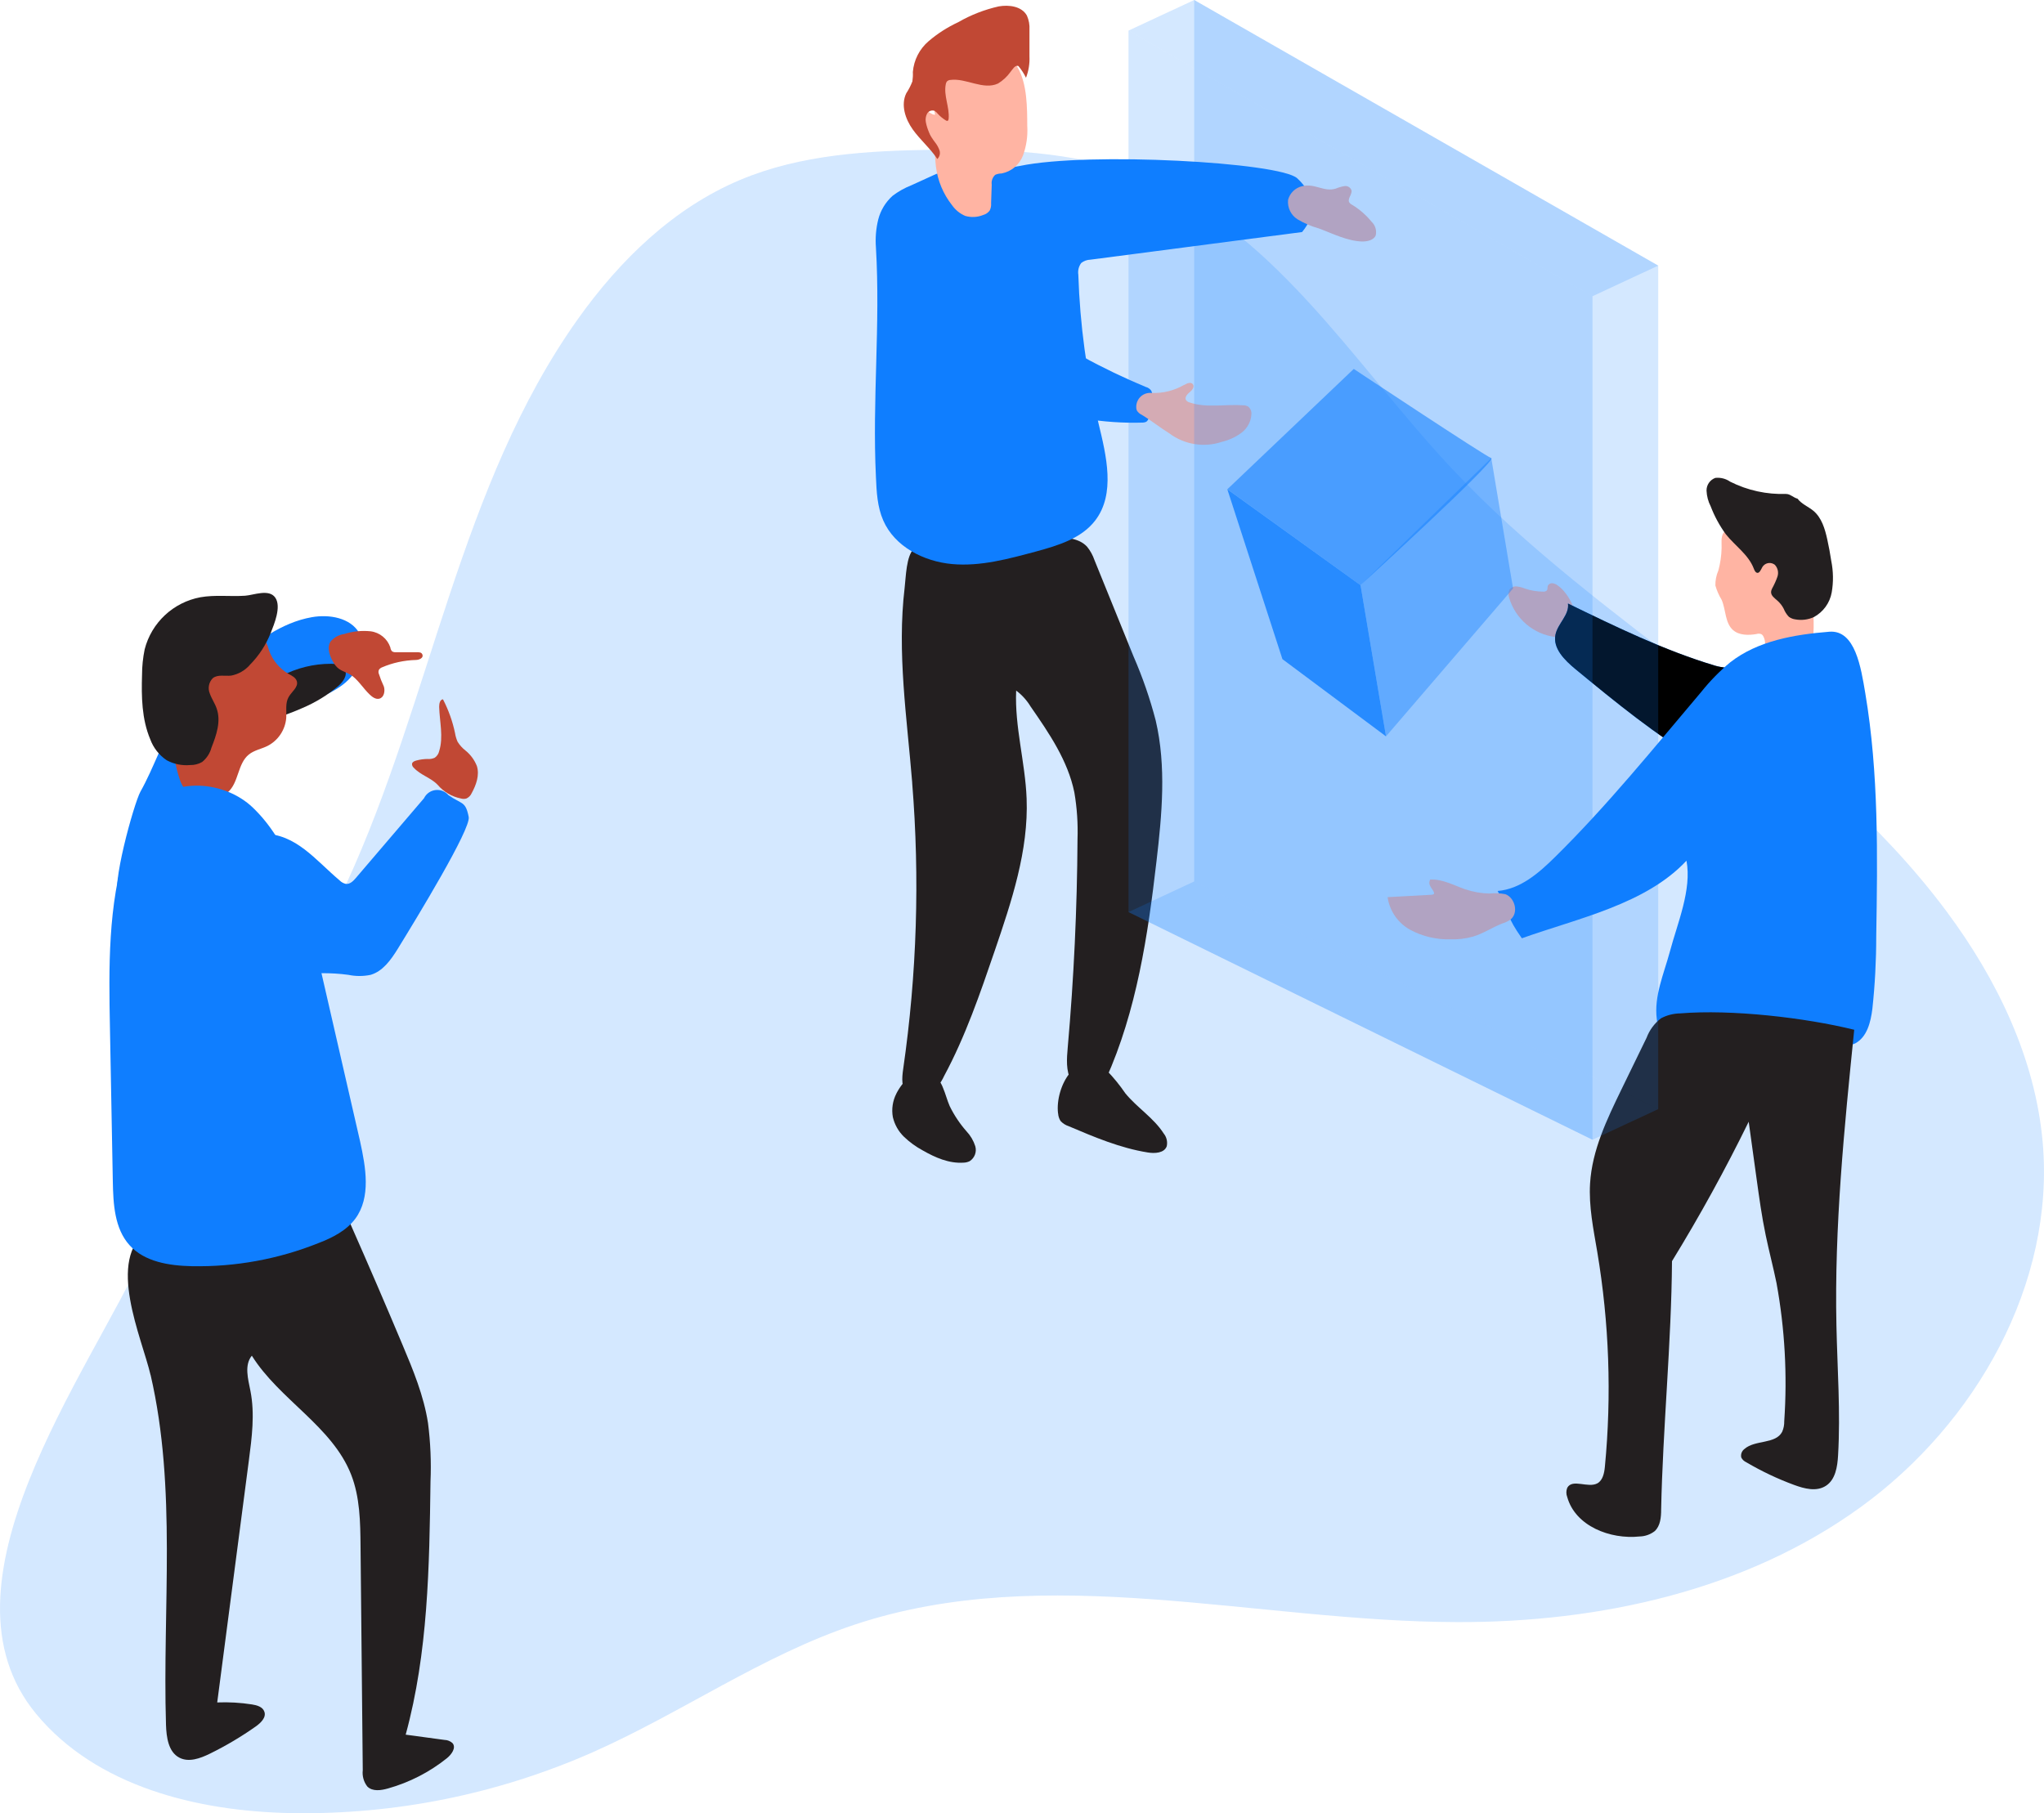 <svg xmlns="http://www.w3.org/2000/svg" xmlns:xlink="http://www.w3.org/1999/xlink" width="355.008" height="315" viewBox="0 0 355.008 315" fill="none">
<g opacity="0.18">
<path d="M6.297 297.765C16.731 310.362 34.258 314.682 50.613 314.981C68.619 315.296 86.476 311.684 102.949 304.406C118.384 297.569 132.412 287.576 148.429 282.241C181.784 271.147 218.025 281.73 253.18 281.8C277.847 281.856 303.197 276.316 323.185 261.807C343.173 247.298 356.949 223.032 354.779 198.436C353.481 183.809 346.829 170.094 338.07 158.316C314.984 127.33 278.311 109.422 251.985 81.214C234.836 62.865 220.918 39.355 197.447 30.472C186.297 26.246 174.11 25.9 162.205 26.018C150.78 26.175 139.103 26.821 128.583 31.243C117.008 36.09 107.635 45.201 100.362 55.438C79.824 84.33 74.98 121.311 60.158 153.532C50.031 175.602 35.288 195.304 25.136 217.367C15.308 238.816 -12.307 275.286 6.297 297.765Z"   fill="#0F7EFF" >
</path>
</g>
<path d="M270.533 101.698C270.264 101.493 269.949 101.36 269.618 101.32C269.287 101.289 268.972 101.47 268.83 101.768C268.735 102.036 268.83 102.35 268.664 102.57C268.483 102.735 268.239 102.814 267.994 102.782C266.93 102.774 265.874 102.594 264.873 102.256C264.415 102.067 263.935 101.941 263.446 101.878C262.949 101.823 262.453 102.036 262.161 102.444C261.964 102.884 261.94 103.387 262.114 103.843C263.186 107.506 266.339 110.186 270.138 110.665C271.321 110.791 272.732 110.563 273.299 109.526C274.616 107.105 272.519 103.05 270.533 101.698Z"   fill="#FFB4A3" >
</path>
<path d="M272.33 104.865C272.598 106.814 270.556 108.315 270.162 110.241C269.657 112.623 271.746 114.69 273.623 116.238C280.599 121.983 287.622 127.752 295.427 132.319C296.727 133.073 298.178 133.836 299.668 133.631C301.583 133.372 302.931 131.666 303.893 129.976C305.099 127.87 308.812 120.844 307.409 118.384C306.313 116.466 300.077 116.309 297.87 115.641C289.002 112.976 280.67 108.897 272.33 104.849L272.33 104.865Z"   fill="#0F7EFF" >
</path>
<path d="M272.33 104.865C272.598 106.814 270.556 108.315 270.162 110.241C269.657 112.623 271.746 114.69 273.623 116.238C280.599 121.983 287.622 127.752 295.427 132.319C296.727 133.073 298.178 133.836 299.668 133.631C301.583 133.372 302.931 131.666 303.893 129.976C305.099 127.87 308.812 120.844 307.409 118.384C306.313 116.466 300.077 116.309 297.87 115.641C289.002 112.976 280.67 108.897 272.33 104.849L272.33 104.865Z"   fill="#000000" >
</path>
<path d="M298.422 99.175C298.083 99.977 297.918 100.841 297.933 101.714C298.178 102.594 298.548 103.427 299.021 104.205C299.778 105.958 299.581 108.213 301.008 109.471C302.064 110.383 303.656 110.383 305.036 110.155C305.312 110.06 305.611 110.06 305.887 110.155C306.061 110.249 306.195 110.398 306.273 110.571C306.739 111.428 306.518 112.489 306.66 113.456C306.675 113.66 306.746 113.857 306.865 114.03C307.133 114.289 307.495 114.423 307.866 114.391C309.143 114.367 310.404 114.147 311.61 113.723C312.611 113.534 313.534 113.047 314.251 112.316C314.7 111.624 314.952 110.823 314.968 109.998C315.102 107.239 314.866 104.472 314.275 101.776C313.975 99.701 313.352 97.689 312.446 95.803C311.508 93.901 309.837 92.455 307.818 91.795C307.148 91.622 306.463 91.528 305.769 91.504C304.445 91.441 303.112 91.488 301.796 91.638C300.984 91.732 299.873 91.811 299.36 92.549C298.848 93.288 299.037 94.373 299.013 95.214C298.982 96.542 298.793 97.87 298.438 99.151L298.422 99.175Z"   fill="#FFB4A3" >
</path>
<path d="M310.254 85.806C306.872 85.931 303.514 85.201 300.495 83.676C299.746 83.157 298.832 82.921 297.918 83.023C296.995 83.361 296.38 84.249 296.396 85.232C296.436 86.191 296.68 87.118 297.121 87.975C297.776 89.688 298.659 91.315 299.738 92.801C301.354 94.829 303.688 96.361 304.602 98.774C304.728 99.104 304.902 99.505 305.256 99.521C305.611 99.536 305.863 98.939 306.084 98.522C306.502 97.823 307.409 97.595 308.102 98.012C308.157 98.043 308.213 98.082 308.26 98.122C308.78 98.672 308.954 99.466 308.709 100.189C308.465 100.888 308.157 101.564 307.795 102.216C307.684 102.421 307.613 102.641 307.606 102.877C307.606 103.498 308.213 103.906 308.678 104.323C309.135 104.716 309.513 105.195 309.789 105.73C310.002 106.264 310.309 106.751 310.704 107.16C311.043 107.404 311.445 107.561 311.854 107.608C312.927 107.797 314.038 107.655 315.031 107.207C316.671 106.319 317.814 104.739 318.137 102.916C318.452 101.1 318.421 99.246 318.058 97.438C317.869 96.188 317.64 94.939 317.365 93.704C316.963 91.881 316.395 89.94 314.952 88.737C314.038 87.991 312.895 87.558 312.201 86.631C311.523 86.474 310.885 85.79 310.246 85.821L310.254 85.806Z"   fill="#231F20" >
</path>
<path d="M292.912 149.523C285.841 157.1 274.096 159.513 264.321 163.003C261.696 159.277 262.169 158.814 260.119 154.782C264.053 154.467 267.277 151.661 270.075 148.895C279.18 139.927 287.221 129.953 295.474 120.207C296.972 118.329 298.659 116.6 300.503 115.067C305.304 111.31 311.642 110.233 317.727 109.746C322.228 109.392 323.222 115.994 323.97 120.435C326.312 134.354 326.099 148.565 325.87 162.68C325.87 166.885 325.65 171.082 325.2 175.256C324.909 177.566 324.286 180.168 322.197 181.276C321.227 181.693 320.187 181.905 319.138 181.905C310.341 182.581 301.489 182.345 292.739 181.213C291.32 181.033 289.79 180.765 288.837 179.712C288.206 178.95 287.835 178.014 287.757 177.024C287.244 173.055 288.986 169.188 290.027 165.321C291.335 160.393 293.866 154.554 292.912 149.523Z"   fill="#0F7EFF" >
</path>
<path d="M322.047 178.895C320.313 195.981 318.586 213.123 318.957 230.296C319.115 237.81 319.682 245.34 319.241 252.846C319.13 254.803 318.791 257.035 317.144 258.112C315.496 259.188 313.392 258.63 311.586 257.962C308.725 256.909 305.966 255.596 303.341 254.056C302.947 253.883 302.616 253.584 302.427 253.199C302.3 252.633 302.529 252.052 302.994 251.714C304.823 250.103 308.418 250.92 309.537 248.727C309.789 248.153 309.907 247.525 309.892 246.904C310.443 238.879 309.994 230.823 308.552 222.908C307.992 220.165 307.251 217.375 306.675 214.601C305.99 211.339 305.54 208.038 305.083 204.737L303.719 194.873C299.668 203.149 295.23 211.221 290.397 219.096C290.303 233.142 288.797 248.193 288.513 262.23C288.513 263.582 288.387 265.099 287.378 266.01C286.637 266.576 285.731 266.899 284.793 266.922C279.629 267.472 273.607 265.099 272.204 260.084C271.999 259.566 271.999 258.984 272.204 258.465C273.118 256.823 275.822 258.591 277.462 257.679C278.376 257.153 278.636 255.911 278.739 254.826C279.937 242.369 279.487 229.809 277.414 217.462C276.752 213.532 275.924 209.579 276.169 205.586C276.516 199.833 279.085 194.48 281.6 189.293L285.991 180.27C286.487 178.942 287.355 177.779 288.482 176.906C289.514 176.356 290.665 176.065 291.832 176.05C300.692 175.319 313.47 176.78 322.047 178.895Z"   fill="#231F20" >
</path>
<path d="M254.53 154.506C252.504 153.815 250.534 152.683 248.405 152.801C248.192 153.139 248.192 153.571 248.405 153.917C248.571 154.271 248.847 154.577 249.012 154.931C249.075 155.033 249.091 155.151 249.06 155.269C248.989 155.402 248.799 155.434 248.65 155.442L241.003 155.858C241.35 158.263 242.808 160.37 244.953 161.541C247.081 162.68 249.477 163.246 251.897 163.183C253.206 163.23 254.514 163.073 255.776 162.727C257.605 162.201 259.165 161.108 260.923 160.432C261.42 160.283 261.893 160.055 262.326 159.764C263.808 158.617 263.138 155.984 261.475 155.347C260.569 155.167 259.646 155.127 258.724 155.229C257.305 155.206 255.894 154.962 254.546 154.506L254.53 154.506Z"   fill="#FFB4A3" >
</path>
<path d="M158.428 135.982C159.775 152.558 159.25 169.237 156.87 185.697C156.643 187.251 156.495 189.073 157.653 190.125C158.788 190.966 160.339 190.966 161.474 190.125C162.554 189.269 163.415 188.162 163.987 186.906C167.69 180.019 170.234 172.583 172.763 165.185C175.691 156.603 178.658 147.768 178.306 138.722C178.063 132.432 176.216 126.26 176.49 119.97C177.5 120.724 178.353 121.674 179.003 122.75C182.205 127.367 185.477 132.15 186.597 137.662C187.059 140.355 187.239 143.088 187.145 145.821C187.074 157.89 186.511 169.944 185.446 181.974C185.274 183.938 185.109 186.018 186.041 187.754C186.973 189.489 189.454 190.494 190.942 189.222C191.451 188.728 191.842 188.123 192.085 187.463C197.409 175.598 199.366 162.547 200.861 149.637C201.816 141.486 202.591 133.147 200.728 125.176C199.742 121.384 198.458 117.669 196.892 114.073L190.089 97.3C189.799 96.451 189.368 95.666 188.805 94.975C187.419 93.468 185.117 93.35 183.082 93.365C177.116 93.405 171.158 93.711 165.216 94.276C163.572 94.441 160.096 94.119 158.742 95.329C157.387 96.53 157.34 100.299 157.121 102.105C155.774 113.366 157.528 124.729 158.436 135.989L158.428 135.982Z"   fill="#231F20" >
</path>
<path d="M162.578 30.231L158.287 32.186C157.129 32.641 156.033 33.254 155.038 34.008C153.809 35.107 152.94 36.544 152.533 38.138C152.142 39.724 152.009 41.366 152.134 42.999C152.932 56.458 151.484 69.392 152.134 82.867C152.244 85.419 152.369 88.057 153.402 90.405C155.383 94.968 160.433 97.543 165.365 97.991C170.297 98.438 175.198 97.08 179.974 95.8C183.755 94.771 187.826 93.546 190.214 90.429C193.768 85.796 192.163 79.2 190.785 73.514C188.742 65.065 187.568 56.419 187.286 47.726C187.176 47.012 187.356 46.273 187.787 45.692C188.241 45.331 188.805 45.127 189.392 45.111L226.149 40.313C228.787 37.157 228.333 33.772 225.311 30.977C222.289 28.181 189.047 26.351 177.187 28.817C172.528 29.814 166.876 28.299 162.586 30.238L162.578 30.231Z"   fill="#0F7EFF" >
</path>
<path d="M189.58 71.582L189.877 75.54C189.877 75.54 166.171 73.106 162.218 68.536C158.272 63.965 160.996 96.585 160.996 96.585C160.996 96.585 154.631 99.019 147.35 87.743C140.07 76.467 152.001 39.512 152.564 38.169C153.128 36.827 189.572 71.582 189.572 71.582L189.58 71.582Z"   fill="url(#linear_fill_383DC911-A561-49BB-A329-1442EBBDD9A6)" >
</path>
<path d="M226.141 32.351C224.959 32.633 224.027 33.544 223.714 34.722C223.581 36.073 224.215 37.377 225.358 38.099C226.493 38.782 227.722 39.308 228.998 39.662C231.488 40.572 233.923 41.86 236.569 41.955C237.477 41.955 238.589 41.743 238.941 40.887C239.137 40.031 238.863 39.128 238.221 38.523C237.266 37.353 236.123 36.356 234.839 35.578C234.635 35.484 234.463 35.335 234.338 35.146C233.985 34.518 234.862 33.796 234.737 33.081C234.573 32.571 234.064 32.249 233.524 32.327C233.007 32.414 232.506 32.555 232.02 32.759C229.961 33.427 228.325 31.762 226.133 32.359L226.141 32.351Z"   fill="#FFB4A3" >
</path>
<path d="M155.68 189.992C155.038 191.248 154.827 192.677 155.07 194.059C155.375 195.371 156.048 196.564 157.019 197.499C157.99 198.426 159.078 199.219 160.26 199.855C162.429 201.095 164.809 202.148 167.338 201.983C167.713 201.975 168.081 201.889 168.418 201.724C169.279 201.166 169.679 200.114 169.389 199.124C169.084 198.166 168.567 197.287 167.878 196.549C166.711 195.23 165.725 193.753 164.95 192.167C164.496 191.13 164.23 190.023 163.783 188.979C163.392 187.911 162.648 187 161.685 186.395C159.18 185.06 156.675 188.005 155.68 189.984L155.68 189.992Z"   fill="#231F20" >
</path>
<path d="M183.778 193.432C183.802 193.895 183.951 194.342 184.193 194.735C184.577 195.159 185.07 195.473 185.61 195.646C190.057 197.539 194.551 199.439 199.319 200.208C200.572 200.42 202.223 200.326 202.646 199.125C202.811 198.355 202.623 197.546 202.129 196.934C200.376 194.193 197.503 192.442 195.459 189.945C194.512 188.555 193.447 187.244 192.281 186.027C187.161 181.582 183.207 188.783 183.763 193.424L183.778 193.432Z"   fill="#231F20" >
</path>
<path d="M199.068 67.24C199.413 67.342 199.71 67.554 199.93 67.837C200.063 68.088 200.133 68.363 200.133 68.645C200.188 69.996 199.977 71.355 199.515 72.627C199.452 72.878 199.303 73.106 199.1 73.263C198.92 73.357 198.724 73.404 198.528 73.412C184.655 73.868 171.236 68.402 159.016 61.853C157.465 61.021 155.853 60.102 155.015 58.563C154.428 57.283 154.185 55.869 154.295 54.464C154.498 50.035 155.109 45.637 156.111 41.326C156.385 39.983 157.176 38.169 158.843 39.065C160.033 39.732 161.262 41.695 162.257 42.716C164.825 45.261 167.518 47.695 170.321 50.019C175.832 54.519 181.743 58.508 187.975 61.924C191.576 63.903 195.279 65.677 199.076 67.256L199.068 67.24Z"   fill="#0F7EFF" >
</path>
<path d="M205.653 66.887C206.146 66.596 206.843 66.29 207.179 66.753C207.516 67.216 207.062 67.782 206.631 68.127C206.201 68.473 205.723 69.038 205.981 69.486C206.138 69.706 206.357 69.855 206.616 69.918C209.59 70.931 212.847 70.177 215.979 70.412C216.237 70.412 216.496 70.475 216.723 70.585C217.153 70.899 217.396 71.418 217.349 71.952C217.279 73.231 216.652 74.409 215.627 75.179C214.609 75.933 213.45 76.467 212.221 76.757C209.136 77.794 205.739 77.252 203.124 75.305C201.48 74.284 199.961 73.059 198.301 72.061C197.957 71.904 197.667 71.653 197.463 71.331C197.377 71.143 197.338 70.939 197.346 70.727C197.323 69.384 198.379 68.276 199.718 68.253C199.82 68.253 199.914 68.253 200.016 68.269C201.981 68.339 203.93 67.86 205.637 66.879L205.653 66.887Z"   fill="#FFB4A3" >
</path>
<path d="M178.423 21.954C178.517 23.666 178.267 25.386 177.68 27.003C177.069 28.621 175.66 29.806 173.961 30.136C173.577 30.136 173.202 30.215 172.849 30.372C172.38 30.812 172.152 31.448 172.246 32.084L172.137 35.303C172.176 35.751 172.09 36.199 171.878 36.599C171.597 36.96 171.213 37.227 170.767 37.345C169.773 37.753 168.661 37.808 167.627 37.502C166.727 37.109 165.944 36.481 165.38 35.68C163.838 33.741 162.86 31.409 162.554 28.943C162.296 26.815 162.484 24.475 161.169 22.794C160.636 22.276 160.182 21.687 159.806 21.043C159.517 20.36 159.806 19.347 160.542 19.284C161.278 19.221 161.732 19.951 162.405 19.936C162.084 18.365 161.944 16.756 161.975 15.154C162.014 13.536 162.578 11.973 163.588 10.709C165.036 9.209 167.04 8.377 169.123 8.4C171.698 8.322 175.378 9.311 176.772 11.761C178.416 14.588 178.408 18.821 178.416 21.962L178.423 21.954Z"   fill="#FFB4A3" >
</path>
<path d="M178.196 13.512C178.658 12.319 178.862 11.039 178.799 9.759L178.799 5.196C178.854 4.34 178.705 3.485 178.353 2.699C177.445 1.082 175.253 0.799 173.452 1.113C170.986 1.671 168.622 2.589 166.43 3.854C164.574 4.717 162.836 5.825 161.278 7.16C159.697 8.51 158.718 10.434 158.546 12.507C158.577 13.057 158.546 13.599 158.467 14.14C158.186 14.863 157.833 15.554 157.403 16.206C156.424 18.216 157.231 20.666 158.522 22.48C159.814 24.294 161.568 25.762 162.797 27.623C163.204 27.239 163.353 26.642 163.173 26.108C162.985 25.59 162.711 25.103 162.366 24.679C161.576 23.666 161.043 22.472 160.801 21.208C160.707 20.705 160.785 20.187 161.02 19.739C161.278 19.292 161.818 19.088 162.312 19.253C162.523 19.378 162.711 19.551 162.86 19.747C163.274 20.211 163.76 20.603 164.284 20.925C164.363 20.98 164.457 21.012 164.551 20.996C164.699 20.996 164.738 20.784 164.762 20.642C164.95 18.624 163.854 16.598 164.269 14.62C164.3 14.415 164.394 14.227 164.535 14.078C164.684 13.968 164.864 13.897 165.052 13.889C167.784 13.512 170.743 15.711 173.342 14.51C174.188 13.991 174.916 13.316 175.488 12.515C175.871 12.067 176.286 11.235 176.889 11.479C177.406 12.107 177.852 12.79 178.204 13.52L178.196 13.512Z" fill-rule="evenodd"  fill="#C14834" >
</path>
<path d="M26.159 238.868C30.737 258.673 28.215 279.328 28.83 299.637C28.901 301.801 29.24 304.375 31.17 305.359C32.801 306.201 34.772 305.477 36.419 304.674C39.216 303.305 41.903 301.707 44.448 299.912C45.307 299.298 46.277 298.353 45.914 297.362C45.638 296.527 44.63 296.236 43.763 296.102C41.769 295.787 39.744 295.677 37.727 295.756L43.219 253.753C43.747 249.731 44.283 245.614 43.495 241.631C43.085 239.553 42.4 237.152 43.739 235.515C48.53 243.174 57.695 247.771 60.989 256.185C62.518 260.09 62.581 264.419 62.62 268.599L63.006 307.532C62.888 308.539 63.172 309.555 63.794 310.358C64.708 311.271 66.182 311.042 67.403 310.696C71.115 309.649 74.59 307.87 77.6 305.462C78.428 304.8 79.263 303.635 78.609 302.84C78.223 302.478 77.726 302.274 77.198 302.266L70.461 301.353C74.354 287.105 74.574 272.149 74.771 257.382C74.913 253.989 74.771 250.589 74.338 247.22C73.605 242.473 71.745 237.978 69.878 233.554C66.962 226.612 63.983 219.7 60.941 212.813C60.721 212.128 60.28 211.53 59.689 211.12C59.153 210.892 58.554 210.813 57.979 210.9L39.72 211.813C35.496 212.041 29.5 211.286 25.757 213.726C18.286 218.685 24.677 232.476 26.151 238.884L26.159 238.868Z"   fill="#231F20" >
</path>
<path d="M30.902 124.493C33.353 120.833 36.773 117.873 40.185 115.047C44.354 111.615 48.83 108.16 54.149 107.223C57.206 106.68 60.871 107.325 62.392 109.97C64.125 112.962 62.265 116.913 59.492 118.991C56.718 121.069 53.251 121.912 50.13 123.415C47.206 124.737 44.724 126.878 42.975 129.571C42.045 131.279 41.265 133.066 40.642 134.915C39.712 137.544 38.294 139.969 36.458 142.063C34.59 144.165 31.943 145.408 29.129 145.495C27.104 145.495 21.801 158.097 20.611 156.397C19.145 154.303 23.274 139.56 24.386 137.537C26.765 133.31 28.192 128.571 30.895 124.501L30.902 124.493Z"   fill="#0F7EFF" >
</path>
<path d="M57.466 115.315C58.38 115.315 59.499 115.504 59.909 116.346C60.406 117.346 59.562 118.48 58.727 119.204C56.86 120.778 54.764 122.053 52.51 123.006C51.328 123.533 50.122 123.99 48.901 124.43C48.128 124.706 46.151 125.8 45.347 125.58C43.392 125.029 45.197 121.18 45.804 120.093C46.521 118.897 47.608 117.968 48.893 117.425C51.541 116.039 54.48 115.315 57.466 115.315Z"   fill="url(#linear_fill_3DE84FFB-CB59-42C0-BAFE-8636C0FD6B45)" >
</path>
<path d="M50.043 117.031C50.65 117.362 51.359 117.692 51.556 118.346C51.856 119.377 50.642 120.172 50.13 121.093C49.508 122.179 49.799 123.533 49.712 124.753C49.531 126.831 48.286 128.673 46.418 129.61C45.362 130.122 44.149 130.334 43.235 131.066C41.241 132.648 41.486 135.986 39.571 137.631C38.885 138.166 38.073 138.528 37.214 138.686C36.04 139.024 34.787 138.938 33.668 138.458C32.557 137.812 31.706 136.797 31.281 135.585C30.406 133.05 29.973 130.374 29.996 127.689C29.807 121.77 30.256 115.417 33.873 110.718C34.472 109.892 35.229 109.191 36.095 108.664C38.657 107.207 43.314 107.916 45.355 110.096C46.001 110.994 46.474 112.001 46.757 113.072C47.372 114.733 48.53 116.126 50.051 117.031L50.043 117.031Z"   fill="#C14834" >
</path>
<path d="M43.369 115.543C42.526 116.488 41.391 117.133 40.146 117.37C39.066 117.488 37.821 117.133 36.962 117.81C36.261 118.519 36.056 119.574 36.442 120.487C36.757 121.4 37.356 122.226 37.648 123.139C38.404 125.328 37.585 127.713 36.734 129.862C36.474 130.854 35.906 131.735 35.102 132.381C34.472 132.743 33.755 132.924 33.022 132.908C31.612 133.034 30.193 132.743 28.948 132.074C27.632 131.184 26.631 129.909 26.088 128.413C24.622 124.926 24.551 121.03 24.669 117.252C24.669 115.756 24.827 114.268 25.126 112.804C26.316 108.168 30.091 104.641 34.795 103.76C37.372 103.303 39.98 103.665 42.573 103.492C44.054 103.39 46.742 102.248 47.821 103.838C48.901 105.428 47.6 108.475 47.025 109.939C46.198 112.033 44.961 113.93 43.369 115.528L43.369 115.543Z"   fill="#231F20" >
</path>
<path d="M25.512 140.15C23.842 142.197 22.62 144.574 21.935 147.132C18.728 157.255 18.893 168.086 19.098 178.697L19.594 205.224C19.665 209.129 19.878 213.403 22.486 216.308C25.095 219.22 29.381 219.881 33.29 219.968C40.855 220.118 48.373 218.748 55.394 215.922C57.766 215.009 60.177 213.773 61.706 211.726C64.456 208.003 63.534 202.808 62.541 198.282C59.846 186.537 57.151 174.793 54.456 163.056C52.628 154.964 50.106 146.219 43.873 140.26C39.074 135.703 30.288 134.821 25.52 140.15L25.512 140.15Z"   fill="#0F7EFF" >
</path>
<path d="M55.228 168.181C55.228 168.181 48.113 159.475 43.322 162.915C38.53 166.355 58.467 203.249 52.478 216.552C52.478 216.552 59.011 217.284 61.706 211.758C64.409 206.232 64.18 205.091 63.266 202.792C62.352 200.494 55.228 168.181 55.228 168.181Z"   fill="url(#linear_fill_22194340-4F26-4064-865C-03AD1BF62622)" >
</path>
<path d="M45.638 144.849C44.708 144.786 43.779 144.905 42.888 145.196C41.233 145.991 40.004 147.455 39.515 149.218C37.364 155.523 41.028 162.655 46.466 166.496C51.903 170.338 53.889 168.456 60.5 169.354C61.777 169.621 63.093 169.621 64.377 169.354C66.489 168.732 67.884 166.764 69.05 164.891C72.399 159.451 81.816 143.991 81.406 141.929C80.847 139.087 80.224 139.804 77.86 138.111C76.938 137.049 75.331 136.938 74.267 137.859C74.007 138.088 73.794 138.363 73.644 138.67L61.816 152.516C61.359 153.06 60.776 153.642 60.067 153.555C59.665 153.461 59.287 153.256 58.995 152.957C54.771 149.399 51.414 144.834 45.638 144.834L45.638 144.849Z"   fill="#0F7EFF" >
</path>
<path d="M71.84 133.357C71.651 133.184 71.548 132.94 71.564 132.68C71.619 132.365 71.966 132.223 72.281 132.129C72.912 131.956 73.566 131.861 74.22 131.853C74.661 131.893 75.102 131.822 75.504 131.641C75.898 131.365 76.174 130.956 76.276 130.492C77.049 128.028 76.347 125.367 76.276 122.793C76.276 122.25 76.402 121.542 76.938 121.487C77.9 123.344 78.609 125.32 79.034 127.367C79.113 127.878 79.263 128.374 79.468 128.847C79.83 129.437 80.295 129.956 80.839 130.381C81.722 131.09 82.407 132.019 82.825 133.074C83.321 134.656 82.707 136.364 81.911 137.812C81.729 138.222 81.398 138.544 80.996 138.725C80.697 138.812 80.382 138.812 80.082 138.725C78.491 138.411 77.056 137.568 76.008 136.34C74.834 135.104 73.022 134.656 71.848 133.357L71.84 133.357Z"   fill="#C14834" >
</path>
<path d="M64.172 120.628C64.645 121.077 65.252 121.541 65.882 121.376C66.694 121.172 66.915 120.085 66.678 119.282C66.324 118.527 66.016 117.747 65.764 116.952C65.709 116.74 65.741 116.519 65.835 116.323C65.969 116.149 66.142 116.016 66.347 115.937C68.199 115.142 70.193 114.709 72.21 114.654C72.762 114.654 73.518 114.339 73.392 113.804C73.266 113.268 72.754 113.308 72.328 113.308L68.767 113.308C68.522 113.331 68.286 113.276 68.081 113.142C67.923 112.954 67.821 112.717 67.797 112.473C67.285 110.962 65.953 109.868 64.362 109.671C62.817 109.514 61.265 109.671 59.783 110.143C58.861 110.269 58.018 110.734 57.419 111.442C56.718 112.521 57.261 113.961 57.916 115.103C58.759 116.527 59.594 116.496 60.831 117.196C62.068 117.897 63.101 119.621 64.172 120.62L64.172 120.628Z"   fill="#C14834" >
</path>
<g opacity="0.18">
<path d="M207.411 153.128L196.003 158.453L276.588 198L288.003 192.683L207.411 153.128Z"   fill="#0F7EFF" >
</path>
</g>
<g opacity="0.18">
<path d="M288.003 192.683L207.411 153.128L207.411 0L288.003 46.144L288.003 192.683Z"   fill="#0F7EFF" >
</path>
</g>
<g opacity="0.18">
<path d="M276.588 198L196.003 158.453L196.003 5.317L276.588 51.462L276.588 198Z"   fill="#0F7EFF" >
</path>
</g>
<g opacity="0.18">
<path d="M196.003 5.317L207.411 0L288.003 46.144L276.588 51.462L196.003 5.317Z"   fill="#0F7EFF" >
</path>
</g>
<g opacity="0.57">
<path d="M235.126 64.091L213.174 84.992L236.303 101.659C236.303 101.659 260.077 79.933 259.017 79.588C257.957 79.242 235.126 64.091 235.126 64.091Z"   fill="#0F7EFF" >
</path>
</g>
<g opacity="0.82">
<path d="M213.166 85L222.736 114.508L240.724 127.924L236.303 101.659L213.166 85Z"   fill="#0F7EFF" >
</path>
</g>
<g opacity="0.39">
<path d="M259.009 79.588L262.793 102.232L240.724 127.923L236.303 101.659L259.009 79.588Z"   fill="#0F7EFF" >
</path>
</g>
<defs>
<linearGradient id="linear_fill_383DC911-A561-49BB-A329-1442EBBDD9A6" x1="557.9" y1="1218.252" x2="602.768" y2="1218.252" gradientUnits="userSpaceOnUse">
<stop offset="0" stop-color="#231F20" stop-opacity="0" />
<stop offset="1" stop-color="#231F20"  />
</linearGradient>
<linearGradient id="linear_fill_3DE84FFB-CB59-42C0-BAFE-8636C0FD6B45" x1="465.359" y1="1172.502" x2="470.867" y2="1158.9" gradientUnits="userSpaceOnUse">
<stop offset="0" stop-color="#231F20" stop-opacity="0" />
<stop offset="1" stop-color="#231F20"  />
</linearGradient>
<linearGradient id="linear_fill_22194340-4F26-4064-865C-03AD1BF62622" x1="482.884" y1="1073.249" x2="413.744" y2="1183.271" gradientUnits="userSpaceOnUse">
<stop offset="0" stop-color="#231F20" stop-opacity="0" />
<stop offset="1" stop-color="#231F20"  />
</linearGradient>
</defs>
</svg>
